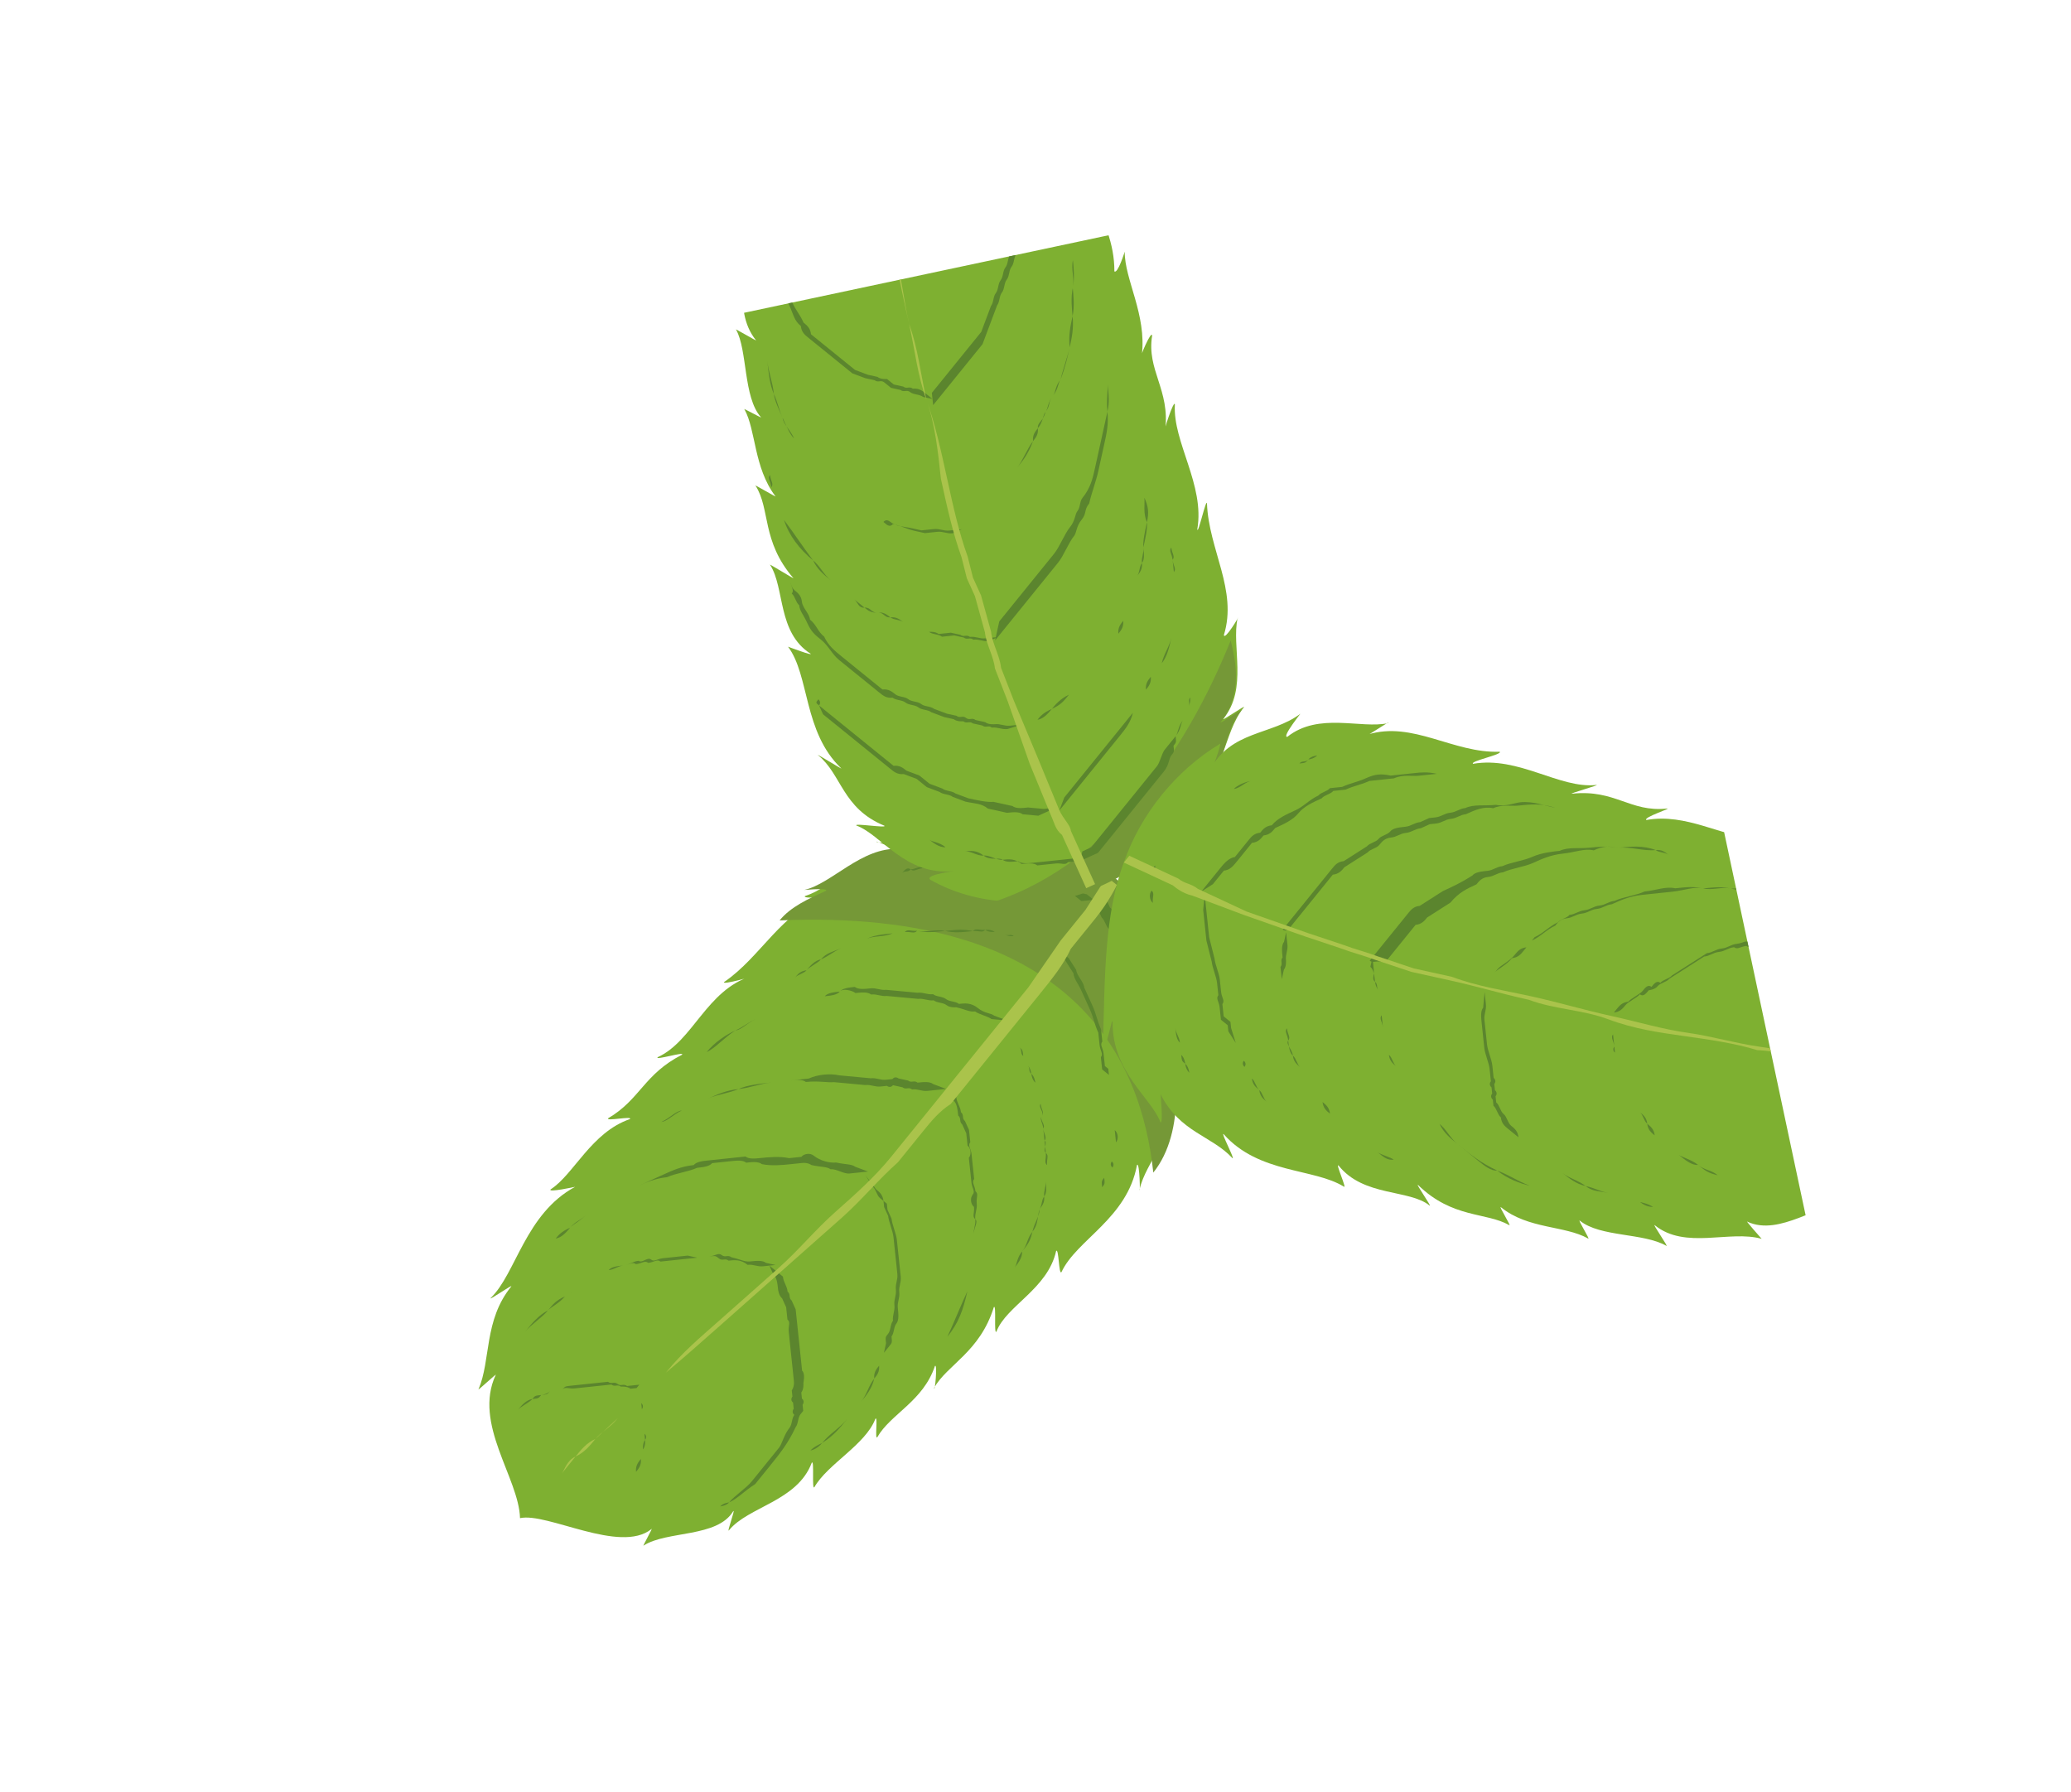 <?xml version="1.0" encoding="utf-8"?>
<!-- Generator: Adobe Illustrator 27.5.0, SVG Export Plug-In . SVG Version: 6.00 Build 0)  -->
<svg version="1.1" id="Calque_1" xmlns="http://www.w3.org/2000/svg" xmlns:xlink="http://www.w3.org/1999/xlink" x="0px" y="0px"
	 viewBox="0 0 47.5 41.1" style="enable-background:new 0 0 47.5 41.1;" xml:space="preserve">
<style type="text/css">
	.st0{clip-path:url(#SVGID_00000037671376319739154310000001055840862966397591_);}
	.st1{fill:#7EB031;}
	.st2{fill:#759837;}
	.st3{fill:#5B852E;}
	.st4{fill:#AAC34B;}
</style>
<g id="Groupe_2338_00000127727947199726690170000015527526123434882493_" transform="translate(677.619 481.108) rotate(39)">
	<g>
		<defs>
			
				<rect id="SVGID_1_" x="-812.2" y="38.4" transform="matrix(0.629 -0.777 0.777 0.629 -338.545 -597.993)" width="32.2" height="35"/>
		</defs>
		<clipPath id="SVGID_00000046322653897866230200000015313711485738891419_">
			<use xlink:href="#SVGID_1_"  style="overflow:visible;"/>
		</clipPath>
		
			<g id="Groupe_332_00000043429865338400390730000009427323359941825444_" style="clip-path:url(#SVGID_00000046322653897866230200000015313711485738891419_);">
			<path id="Tracé_1263_00000142873044043864065230000001283926676463199918_" class="st1" d="M-796.9,52.2c-1.2,0-2.4,0.4-3.4,1.1
				c-0.1,0.1,0.7,0,0.6,0.1c-1,0.1-1.2,1.1-1.9,1.5c-0.1,0,0.6-0.2,0.6-0.1c-0.8,0.5-0.7,1.5-1.1,2.1c0,0.1,0.5-0.4,0.4-0.3
				c-0.6,0.9-0.3,2-0.6,3c0,0.1,0.5-0.6,0.4-0.5c-0.6,0.9-0.1,2-0.5,2.8c0,0.1,0.4-0.5,0.4-0.4c-0.4,0.9-0.1,1.4-0.4,2.2
				c0,0.1,0.4-0.4,0.4-0.3c-0.5,0.8-0.2,1.8-0.4,2.4c0,0.1,0.4-0.4,0.4-0.4c-0.5,1.2,0.2,2.4,0.1,3.2c0,0.1,0.2-0.6,0.2-0.5
				c0,1,0.7,1.6,0.9,2.3c0,0.1,0.1-0.6,0.1-0.5c0.3,1.2,1.9,1.5,2.5,2.2c0.4-0.5,2.3-0.8,2.5-1.7c0-0.1,0.1,0.5,0.1,0.4
				c0.2-0.6,1.2-1.2,1.1-1.9c0-0.1,0.2,0.5,0.2,0.4c0-0.7,0.8-1.5,0.5-2.4c0-0.1,0.4,0.5,0.4,0.4c-0.1-0.6,0.3-1.5,0.1-2.1
				c0-0.1,0.3,0.4,0.3,0.3c-0.1-0.6,0.3-1.3,0-2.1c0-0.1,0.4,0.5,0.3,0.4c-0.1-0.6,0.3-1.3-0.1-2.3c0-0.1,0.4,0.5,0.4,0.4
				c-0.2-0.6,0.3-1.5-0.1-2.3c0-0.1,0.4,0.4,0.4,0.3c-0.2-0.8,0.4-1.9-0.2-3c0-0.1,0.5,0.5,0.4,0.4c-0.3-0.6-0.1-1.4-0.9-2.1
				c-0.1-0.1,0.7,0.3,0.6,0.2c-0.5-0.4-0.7-1.5-1.8-1.8c-0.1,0,0.7,0.1,0.6,0C-794.3,52.7-795.6,52.2-796.9,52.2"/>
			<path id="Tracé_1264_00000072244946456020787770000012234056117980711321_" class="st2" d="M-793.8,53.5
				c1.1,0.3,1.3,1.4,1.8,1.8c0.1,0.1-0.7-0.3-0.6-0.2c0.4,0.5,0.7,1.1,0.7,1.7c-1.8-1.8-5.2-3.6-10.3,0.9c0-0.4,0.2-0.8,0.4-1.2
				c0-0.1-0.5,0.4-0.4,0.3c0.4-0.5,0.4-1.6,1.1-2.1c0.1,0-0.6,0.2-0.6,0.1c0.7-0.5,0.9-1.4,1.9-1.5c0.1,0-0.7,0-0.6-0.1
				c1-0.7,2.2-1.1,3.4-1.1c1.4,0,2.7,0.5,3.7,1.3C-793.1,53.7-794,53.5-793.8,53.5"/>
			<path id="Tracé_1265_00000023269207716381947720000001557136296535101588_" class="st3" d="M-796.9,52.8l-0.2,0l-0.2,0.1
				c0,0-0.1,0-0.1,0l-0.2,0l-0.2,0.1c-0.1,0-0.1,0-0.2,0.1l-0.2,0.1l-0.1,0l-0.1,0l-0.2,0.1l-0.1,0.1l-0.1,0.1
				c-0.1,0.1-0.3,0.2-0.4,0.2l-0.2,0.1l-0.2,0.1c-0.1,0.1-0.2,0.2-0.3,0.3c-0.1,0-0.1,0.1-0.2,0.1c0,0-0.1,0.1-0.1,0.1
				c-0.1,0.1-0.2,0.2-0.2,0.3c-0.1,0.1-0.1,0.2-0.2,0.2s-0.1,0.1-0.1,0.2c-0.1,0.1-0.1,0.2-0.1,0.2s0-0.1,0.1-0.2
				c0-0.1,0.1-0.1,0.1-0.2c0.1-0.1,0.1-0.2,0.2-0.2c0.1-0.1,0.2-0.2,0.2-0.3c0,0,0.1-0.1,0.1-0.1c0,0,0.1-0.1,0.2-0.1
				c0.1-0.1,0.2-0.2,0.3-0.3l0.2-0.1l0.2-0.1c0.1-0.1,0.3-0.2,0.4-0.2l0.1-0.1l0.1,0l0.2-0.1l0.1,0l0.1,0l0.2-0.1
				c0.1,0,0.1-0.1,0.2-0.1l0.2-0.1l0.2,0c0,0,0.1,0,0.1,0l0.2,0L-796.9,52.8L-796.9,52.8z"/>
			<path id="Tracé_1266_00000155116279814388442270000016424764086483591356_" class="st3" d="M-796.8,54.1l-0.3,0.1l-0.1,0.1
				l-0.2,0.1c-0.1,0.1-0.3,0.1-0.4,0.2c-0.1,0-0.1,0.1-0.2,0.1l-0.2,0.1c-0.1,0-0.2,0.1-0.2,0.1c-0.1,0.1-0.2,0.1-0.2,0.2
				c-0.2,0.1-0.3,0.2-0.5,0.4s-0.3,0.3-0.5,0.4c-0.1,0.1-0.2,0.1-0.2,0.2l-0.1,0.1l-0.1,0.1c-0.1,0.2-0.3,0.3-0.4,0.5
				c-0.1,0.2-0.2,0.3-0.3,0.5c-0.1,0.2-0.2,0.3-0.2,0.5c-0.1,0.1-0.1,0.3-0.1,0.4c0,0.1-0.1,0.2-0.1,0.3c0,0.1,0,0.2,0,0.3
				c0-0.1,0-0.2,0-0.3c0-0.1,0-0.2,0.1-0.3c0-0.1,0.1-0.3,0.1-0.4c0.1-0.2,0.1-0.3,0.2-0.5c0.1-0.2,0.2-0.3,0.3-0.5
				c0.1-0.2,0.2-0.3,0.4-0.5l0.1-0.1l0.1-0.1c0.1-0.1,0.2-0.1,0.2-0.2c0.2-0.1,0.3-0.3,0.5-0.4c0.2-0.1,0.3-0.2,0.5-0.4
				c0.1-0.1,0.2-0.1,0.2-0.2c0.1,0,0.2-0.1,0.2-0.1l0.2-0.1c0.1,0,0.2-0.1,0.2-0.1c0.1-0.1,0.3-0.1,0.4-0.2l0.2-0.1l0.1-0.1
				L-796.8,54.1L-796.8,54.1z"/>
			<path id="Tracé_1267_00000023244358378835032820000014474929197501506225_" class="st3" d="M-796.7,56.2l-0.3,0.1
				c-0.1,0-0.2,0.1-0.4,0.1s-0.3,0.1-0.4,0.2c-0.1,0-0.2,0.1-0.3,0.1c-0.1,0-0.2,0.1-0.3,0.1c-0.1,0.1-0.2,0.1-0.3,0.2l-0.3,0.2
				l-0.3,0.2c-0.1,0.1-0.2,0.1-0.3,0.2c-0.1,0.1-0.2,0.2-0.3,0.2c-0.1,0.1-0.2,0.2-0.2,0.3c-0.1,0.1-0.2,0.2-0.2,0.3l-0.1,0.1
				l-0.1,0.1c-0.1,0.1-0.1,0.2-0.2,0.3c-0.1,0.1-0.1,0.2-0.2,0.3c-0.1,0.2-0.2,0.4-0.3,0.6c-0.1,0.2-0.1,0.4-0.2,0.5
				c-0.1,0.3-0.1,0.6-0.2,0.8c0,0.1,0,0.2,0,0.3c0-0.1,0-0.2,0-0.3c0-0.3,0.1-0.6,0.2-0.8c0.1-0.2,0.1-0.3,0.2-0.5
				c0.1-0.2,0.2-0.4,0.3-0.6c0.1-0.1,0.1-0.2,0.2-0.3c0.1-0.1,0.1-0.2,0.2-0.3l0.1-0.1l0.1-0.1c0.1-0.1,0.2-0.2,0.2-0.3
				s0.2-0.2,0.3-0.2c0.1-0.1,0.2-0.2,0.3-0.2c0.1-0.1,0.2-0.1,0.3-0.2l0.3-0.2l0.3-0.2c0.1-0.1,0.2-0.1,0.3-0.2
				c0.1,0,0.2-0.1,0.3-0.1c0.1,0,0.2-0.1,0.2-0.1c0.2-0.1,0.3-0.1,0.4-0.2c0.1,0,0.3-0.1,0.4-0.1L-796.7,56.2L-796.7,56.2z"/>
			<path id="Tracé_1268_00000173155316204487324880000015104820021255685785_" class="st3" d="M-796.8,58.3l-0.3,0.1
				c-0.1,0-0.2,0.1-0.3,0.2c-0.1,0-0.1,0.1-0.2,0.1l-0.2,0.1c0,0-0.1,0-0.1,0.1l-0.1,0.1c-0.1,0.1-0.2,0.1-0.3,0.2l-0.3,0.2
				l-0.3,0.2c-0.2,0.1-0.4,0.3-0.5,0.5c-0.1,0.1-0.2,0.2-0.3,0.3c-0.1,0.1-0.2,0.2-0.3,0.3c-0.2,0.2-0.3,0.4-0.5,0.6
				c-0.1,0.2-0.3,0.4-0.4,0.6c-0.1,0.2-0.2,0.4-0.3,0.6c-0.1,0.2-0.1,0.4-0.2,0.5c-0.1,0.3-0.2,0.6-0.2,0.9c0,0.1,0,0.2,0,0.3
				c0-0.1,0-0.2,0-0.3c0-0.3,0.1-0.6,0.2-0.9c0.1-0.2,0.1-0.4,0.2-0.5c0.1-0.2,0.2-0.4,0.3-0.6c0.1-0.2,0.2-0.4,0.4-0.6
				c0.1-0.2,0.3-0.4,0.5-0.6c0.1-0.1,0.2-0.2,0.3-0.3c0.1-0.1,0.2-0.2,0.3-0.2c0.2-0.2,0.4-0.3,0.5-0.4l0.3-0.2l0.3-0.2
				c0.1-0.1,0.2-0.1,0.3-0.2l0.1-0.1c0,0,0.1,0,0.1-0.1l0.2-0.1c0.1,0,0.1-0.1,0.2-0.1c0.1-0.1,0.2-0.1,0.3-0.2L-796.8,58.3
				L-796.8,58.3z"/>
			<path id="Tracé_1269_00000134231580142043005070000013154637266973728169_" class="st3" d="M-797,60.9l-0.3,0.1
				c-0.1,0-0.2,0.1-0.4,0.2c-0.1,0.1-0.3,0.2-0.5,0.2c-0.1,0-0.2,0.1-0.2,0.2l-0.1,0.1l-0.1,0.1c-0.2,0.1-0.4,0.3-0.5,0.4
				c-0.1,0.1-0.2,0.2-0.3,0.2c-0.1,0.1-0.2,0.2-0.3,0.3c-0.1,0.1-0.2,0.2-0.3,0.3s-0.2,0.2-0.2,0.3c-0.2,0.2-0.3,0.4-0.4,0.6
				c-0.1,0.2-0.2,0.4-0.3,0.6c-0.1,0.2-0.2,0.4-0.3,0.6c-0.1,0.2-0.1,0.4-0.2,0.6c0,0.2-0.1,0.3-0.1,0.5c0,0.1,0,0.3-0.1,0.4
				c0,0.1,0,0.2,0,0.3c0-0.1,0-0.2,0-0.3c0-0.1,0-0.2,0.1-0.4c0-0.1,0.1-0.3,0.1-0.5c0.1-0.2,0.1-0.4,0.2-0.6s0.2-0.4,0.3-0.6
				c0.1-0.2,0.2-0.4,0.4-0.6c0.1-0.2,0.3-0.4,0.4-0.6c0.1-0.1,0.2-0.2,0.2-0.3c0.1-0.1,0.2-0.2,0.3-0.3c0.1-0.1,0.2-0.2,0.3-0.2
				c0.1-0.1,0.2-0.2,0.3-0.2c0.2-0.1,0.4-0.3,0.5-0.4l0.1-0.1l0.1-0.1c0.1-0.1,0.2-0.1,0.2-0.1c0.2-0.1,0.3-0.2,0.4-0.2
				c0.1-0.1,0.3-0.1,0.4-0.2L-797,60.9L-797,60.9z"/>
			<path id="Tracé_1270_00000048482039731907454070000006650182943339577519_" class="st3" d="M-797.3,63.9l-0.2,0.1
				c-0.1,0-0.2,0.1-0.3,0.2s-0.2,0.1-0.4,0.2c-0.1,0-0.1,0.1-0.2,0.1c-0.1,0-0.1,0.1-0.2,0.2s-0.1,0.1-0.2,0.2L-799,65l-0.2,0.2
				l-0.2,0.2c-0.1,0.1-0.1,0.2-0.2,0.2s-0.1,0.2-0.2,0.2c-0.1,0.1-0.1,0.2-0.2,0.3s-0.1,0.2-0.2,0.3c0,0.1-0.1,0.2-0.1,0.3
				c0,0.1-0.1,0.2-0.1,0.3c-0.1,0.2-0.1,0.3-0.2,0.5c-0.1,0.2-0.1,0.3-0.1,0.5c-0.1,0.2-0.1,0.5-0.1,0.7c0,0.1,0,0.2,0,0.3
				c0-0.1,0-0.2,0-0.3c0-0.2,0.1-0.5,0.1-0.7c0-0.1,0.1-0.3,0.1-0.5c0.1-0.2,0.1-0.3,0.2-0.5c0-0.1,0.1-0.2,0.1-0.3
				c0-0.1,0.1-0.2,0.1-0.3s0.1-0.2,0.2-0.3c0.1-0.1,0.1-0.2,0.2-0.2c0.1-0.1,0.1-0.2,0.2-0.2c0.1-0.1,0.1-0.2,0.2-0.2l0.2-0.2
				l0.2-0.2l0.2-0.2c0.1-0.1,0.1-0.1,0.2-0.2c0.1-0.1,0.1-0.1,0.2-0.1c0.1,0,0.1-0.1,0.2-0.1c0.1-0.1,0.2-0.2,0.4-0.2
				c0.1-0.1,0.2-0.1,0.3-0.2L-797.3,63.9L-797.3,63.9z"/>
			<path id="Tracé_1271_00000133525179159908740160000014648905693018709403_" class="st3" d="M-798,68l-0.1,0.1l-0.1,0.1
				c-0.1,0-0.1,0.1-0.2,0.1c-0.1,0-0.1,0.1-0.2,0.1c-0.1,0.1-0.1,0.1-0.2,0.2c-0.1,0.1-0.1,0.1-0.2,0.2c-0.1,0.1-0.1,0.1-0.2,0.2
				c-0.1,0.1-0.1,0.1-0.1,0.2l-0.1,0.1l-0.1,0.1c0,0.1-0.1,0.2-0.1,0.2c0,0.1,0,0.1-0.1,0.2c0,0.1-0.1,0.3-0.1,0.4
				c0-0.1,0-0.3,0.1-0.4c0-0.1,0-0.1,0.1-0.2s0.1-0.1,0.1-0.2l0.1-0.1l0.1-0.1c0-0.1,0.1-0.1,0.2-0.2s0.1-0.1,0.2-0.2
				s0.1-0.1,0.2-0.2c0.1-0.1,0.1-0.1,0.2-0.2c0.1,0,0.1-0.1,0.2-0.1c0,0,0.1-0.1,0.2-0.1l0.1-0.1L-798,68L-798,68z"/>
			<path id="Tracé_1272_00000114059034277751770370000012486904476703821447_" class="st3" d="M-796.9,52.9l0.2,0l0.2,0.1
				c0.1,0,0.2,0.1,0.3,0.1l0.2,0l0.1,0l0.1,0c0.1,0,0.2,0.1,0.4,0.1s0.3,0.1,0.4,0.2c0.1,0.1,0.3,0.1,0.4,0.2
				c0.1,0.1,0.3,0.2,0.4,0.2l0.2,0.1l0.2,0.1c0.1,0.1,0.2,0.2,0.3,0.3c0.1,0.1,0.2,0.2,0.3,0.2l0.1,0.1l0.1,0.1
				c0.1,0.1,0.1,0.1,0.1,0.2c0.1,0.1,0.1,0.2,0.1,0.2s0-0.1-0.1-0.2c0-0.1-0.1-0.1-0.1-0.2l-0.1-0.1l-0.1-0.1
				c-0.1-0.1-0.2-0.2-0.3-0.3c-0.1-0.1-0.2-0.2-0.3-0.3l-0.2-0.1l-0.2-0.1c-0.1-0.1-0.2-0.2-0.4-0.2s-0.3-0.1-0.4-0.2
				s-0.3-0.1-0.4-0.2s-0.3-0.1-0.4-0.2l-0.1,0l-0.1,0l-0.2-0.1c-0.1,0-0.2-0.1-0.3-0.1l-0.2-0.1L-796.9,52.9L-796.9,52.9z"/>
			<path id="Tracé_1273_00000170980789992672126490000014169193753555353484_" class="st3" d="M-796.8,54.2l0.3,0.1l0.3,0.1
				c0.1,0.1,0.2,0.1,0.4,0.2l0.4,0.2c0.2,0.1,0.3,0.2,0.5,0.3l0.2,0.2c0.1,0.1,0.2,0.1,0.2,0.2l0.2,0.2l0.1,0l0.1,0l0.1,0.1l0.2,0.2
				c0.1,0.1,0.1,0.1,0.2,0.2l0.1,0.1c0,0,0.1,0.1,0.1,0.1l0.2,0.2c0.1,0.1,0.1,0.1,0.2,0.2c0,0.1,0.1,0.1,0.1,0.2l0.1,0.2
				c0,0,0,0.1,0.1,0.1l0,0.1l0,0.1c0,0,0,0.1,0,0.1c0,0.1,0,0.1,0.1,0.2l0,0.2c0,0.1,0,0.1,0,0.1c0,0,0,0.1,0,0.1c0,0,0,0.1,0,0.1
				c0,0,0,0.1,0,0.1s0,0,0-0.1c0,0,0-0.1,0-0.1c0,0,0-0.1,0-0.1c0,0,0-0.1,0-0.1l0-0.2c0-0.1,0-0.1-0.1-0.2c0,0,0-0.1,0-0.1l0-0.1
				l0-0.1c0,0,0-0.1-0.1-0.1l-0.1-0.2c0-0.1-0.1-0.1-0.1-0.2c0-0.1-0.1-0.2-0.2-0.2l-0.2-0.2c0,0-0.1-0.1-0.1-0.1l-0.1-0.1
				c-0.1-0.1-0.1-0.1-0.2-0.2l-0.2-0.2l-0.1-0.1l-0.1-0.1l-0.1,0l-0.2-0.2c-0.1-0.1-0.2-0.1-0.2-0.2l-0.2-0.2
				c-0.2-0.1-0.3-0.2-0.5-0.3l-0.4-0.2c-0.1-0.1-0.3-0.1-0.4-0.2l-0.3-0.1L-796.8,54.2L-796.8,54.2z"/>
			<path id="Tracé_1274_00000180327808603295261470000002429761755039775909_" class="st3" d="M-796.7,56.3l0.3,0.1
				c0.1,0,0.2,0.1,0.3,0.1c0.1,0,0.1,0,0.2,0.1l0.2,0.1c0.1,0,0.1,0.1,0.2,0.1s0.2,0.1,0.2,0.1l0.2,0.1l0.2,0.2
				c0.1,0.1,0.2,0.1,0.2,0.2s0.2,0.1,0.2,0.2c0.1,0.1,0.2,0.1,0.2,0.2c0.1,0.1,0.1,0.1,0.2,0.2c0.1,0.1,0.1,0.2,0.2,0.2
				c0.1,0.1,0.1,0.2,0.2,0.3c0.1,0.1,0.1,0.2,0.2,0.3s0.1,0.2,0.1,0.3c0.1,0.2,0.2,0.3,0.2,0.5c0.1,0.2,0.1,0.3,0.1,0.5
				c0,0.2,0.1,0.3,0.1,0.4c0,0.1,0,0.2,0,0.3c0,0.1,0,0.2,0,0.3c0-0.1,0-0.2,0-0.3c0-0.1,0-0.2,0-0.3c0-0.1,0-0.3-0.1-0.4
				c0-0.2-0.1-0.3-0.1-0.5c-0.1-0.2-0.1-0.4-0.2-0.5c0-0.1-0.1-0.2-0.1-0.3c0-0.1-0.1-0.2-0.2-0.3c-0.1-0.1-0.1-0.2-0.2-0.3
				c-0.1-0.1-0.1-0.2-0.2-0.2s-0.1-0.2-0.2-0.2c-0.1-0.1-0.1-0.1-0.2-0.2c-0.1-0.1-0.2-0.1-0.2-0.2s-0.2-0.1-0.2-0.2l-0.2-0.2
				l-0.2-0.1c-0.1,0-0.2-0.1-0.2-0.1s-0.1-0.1-0.2-0.1l-0.2-0.1c-0.1,0-0.1-0.1-0.2-0.1c-0.1,0-0.2-0.1-0.3-0.1L-796.7,56.3
				L-796.7,56.3z"/>
			<path id="Tracé_1275_00000080203792521143752270000014283173137511898253_" class="st3" d="M-796.8,58.3l0.3,0.1
				c0.1,0,0.2,0.1,0.3,0.2c0.1,0,0.1,0.1,0.2,0.1l0.2,0.1l0.1,0.1l0.1,0.1c0.1,0,0.2,0.1,0.2,0.2l0.2,0.2l0.2,0.2
				c0.1,0.1,0.2,0.1,0.2,0.2s0.1,0.2,0.2,0.2c0.1,0.1,0.1,0.2,0.2,0.2s0.1,0.2,0.2,0.3s0.1,0.2,0.2,0.3l0.1,0.1l0.1,0.1
				c0.1,0.2,0.2,0.4,0.3,0.6c0.1,0.4,0.2,0.7,0.3,1.1c0,0.3,0,0.5,0,0.8c0,0.1,0,0.2,0,0.3c0-0.1,0-0.2,0-0.3c0-0.3,0-0.5,0-0.8
				c0-0.4-0.1-0.7-0.3-1.1c-0.1-0.2-0.2-0.4-0.3-0.6l-0.1-0.1l-0.1-0.1c-0.1-0.1-0.1-0.2-0.2-0.3c-0.1-0.1-0.1-0.2-0.2-0.3
				s-0.1-0.2-0.2-0.3c-0.1-0.1-0.1-0.2-0.2-0.2c-0.1-0.1-0.2-0.1-0.2-0.2l-0.2-0.2l-0.2-0.2c-0.1-0.1-0.2-0.1-0.2-0.2l-0.1-0.1
				l-0.1-0.1l-0.2-0.1c-0.1,0-0.1-0.1-0.2-0.1c-0.1-0.1-0.2-0.1-0.3-0.2L-796.8,58.3L-796.8,58.3z"/>
			<path id="Tracé_1276_00000137849986407698154030000017973444422661611159_" class="st3" d="M-797,61l0.3,0.1
				c0.1,0,0.2,0.1,0.3,0.1l0.1,0l0.1,0.1l0.2,0.1c0.1,0.1,0.3,0.2,0.4,0.3c0,0,0.1,0.1,0.1,0.1l0.1,0.1c0,0,0.1,0.1,0.1,0.1l0.1,0.1
				c0,0,0.1,0.1,0.1,0.1l0.1,0.1c0.1,0.1,0.1,0.2,0.2,0.3c0.1,0.1,0.1,0.2,0.2,0.3c0.1,0.1,0.1,0.2,0.2,0.3c0,0.1,0.1,0.2,0.1,0.3
				c0,0.1,0,0.1,0.1,0.2l0.1,0.2c0,0.1,0.1,0.2,0.1,0.3c0,0.1,0,0.2,0.1,0.3c0,0.2,0.1,0.4,0.1,0.6c0,0.2,0,0.4,0,0.5
				c0,0.3,0,0.5-0.1,0.8c0,0.2-0.1,0.3-0.1,0.3s0-0.1,0.1-0.3c0-0.3,0.1-0.5,0.1-0.8c0-0.2,0-0.3,0-0.5c0-0.2,0-0.4-0.1-0.6
				c0-0.1,0-0.2-0.1-0.3c0-0.1-0.1-0.2-0.1-0.3l0-0.2c0-0.1,0-0.1-0.1-0.2c0-0.1-0.1-0.2-0.1-0.3c0-0.1-0.1-0.2-0.2-0.3
				s-0.1-0.2-0.2-0.3c-0.1-0.1-0.1-0.2-0.2-0.3l-0.1-0.1c0,0-0.1-0.1-0.1-0.1l-0.1-0.1c0,0-0.1-0.1-0.1-0.1l-0.1-0.1
				c0,0-0.1-0.1-0.1-0.1c-0.1-0.1-0.3-0.2-0.4-0.3l-0.2-0.1l-0.1-0.1l-0.1,0c-0.1-0.1-0.2-0.1-0.3-0.1L-797,61L-797,61z"/>
			<path id="Tracé_1277_00000113345650043178998280000010440826810864220564_" class="st3" d="M-797.4,64l0.2,0.1
				c0.1,0,0.2,0.1,0.3,0.2c0,0,0.1,0.1,0.2,0.1l0.2,0.1l0.1,0.1l0.1,0.1c0.1,0,0.1,0.1,0.2,0.2l0.2,0.2l0.2,0.2
				c0.1,0.1,0.1,0.1,0.2,0.2c0.1,0.1,0.1,0.1,0.2,0.2s0.1,0.2,0.1,0.2l0.1,0.1c0,0,0,0.1,0.1,0.1l0.1,0.1c0,0,0,0.1,0.1,0.1
				c0,0.1,0.1,0.2,0.1,0.3c0,0.2,0.1,0.4,0.1,0.5c0,0.2,0,0.3,0,0.5c0,0.2,0,0.3,0,0.5c0,0.2-0.1,0.5-0.1,0.7c0,0.1-0.1,0.2-0.1,0.2
				c0-0.1,0.1-0.2,0.1-0.2c0.1-0.2,0.1-0.4,0.2-0.7c0-0.2,0-0.3,0-0.5c0-0.4,0-0.7-0.1-1.1c0-0.1-0.1-0.2-0.1-0.3c0,0,0-0.1,0-0.1
				l-0.1-0.1c0,0,0-0.1-0.1-0.1l-0.1-0.1c0-0.1-0.1-0.2-0.1-0.2s-0.1-0.2-0.2-0.2c-0.1-0.1-0.1-0.1-0.2-0.2l-0.2-0.2l-0.2-0.2
				c-0.1-0.1-0.1-0.1-0.2-0.2l-0.1-0.1l-0.1-0.1l-0.2-0.1c-0.1,0-0.1-0.1-0.2-0.1c-0.1-0.1-0.2-0.1-0.3-0.2L-797.4,64L-797.4,64z"/>
			<path id="Tracé_1278_00000153688726735011908790000012650737317278998401_" class="st3" d="M-797.9,68.1l0.1,0.1l0.1,0.1
				c0.1,0,0.1,0.1,0.1,0.1l0.1,0.1c0,0,0,0,0,0l0,0l0.1,0.1c0,0,0.1,0.1,0.1,0.1l0.1,0.1c0,0,0.1,0.1,0.1,0.1c0,0.1,0.1,0.2,0.1,0.2
				l0.1,0.1l0,0.1c0,0.1,0,0.2,0.1,0.3c0,0,0,0.1,0,0.1c0,0,0,0.1,0,0.1c0,0,0,0.1,0,0.1c0,0,0,0.1,0,0.1c0,0.1,0,0.1,0,0.2
				s0,0.1,0,0.1c0,0,0,0.1,0,0.1c0,0,0-0.1,0-0.1c0,0,0-0.1,0-0.1c0-0.1,0-0.1,0-0.2c0,0,0-0.1,0-0.1s0-0.1,0-0.1c0,0,0-0.1,0-0.1
				c0,0,0-0.1,0-0.1c0-0.1,0-0.2-0.1-0.3l0-0.1l-0.1-0.1c0-0.1-0.1-0.2-0.1-0.2c0,0,0-0.1-0.1-0.1l-0.1-0.1c0,0-0.1-0.1-0.1-0.1
				l-0.1-0.1l0,0c0,0,0,0,0,0l-0.1-0.1c0,0-0.1-0.1-0.1-0.1l-0.1-0.1L-797.9,68.1L-797.9,68.1z"/>
			<path id="Tracé_1279_00000178202332424793867820000010965631256792686213_" class="st4" d="M-797,52.2l0.1,0.9l0,0.4
				c0,0.2,0,0.3,0,0.5l0.1,1.3c0,0.5,0,1,0,1.5c0,0.3,0,0.5,0,0.8c0,0.3,0,0.6,0,0.9l0,0.9c0,0.1,0,0.1,0,0.2l0,0.2l0,0.5
				c0,0.6-0.1,1.2-0.2,1.8c-0.1,0.6-0.1,1.2-0.2,1.8c-0.1,0.6-0.2,1.2-0.3,1.8s-0.2,1.1-0.2,1.7c-0.1,0.5-0.1,1-0.2,1.5l-0.1,0.7
				c0,0.2,0,0.4-0.1,0.6s0,0.4,0,0.5c0,0.2,0,0.3,0,0.4c0,0.5,0,0.9,0,0.9l0-0.9c0-0.1,0-0.3,0-0.4s0-0.3,0-0.5c0-0.2,0-0.4,0.1-0.6
				c0-0.2,0.1-0.4,0.1-0.7c0.1-0.5,0.1-1,0.2-1.5c0.1-0.5,0.2-1.1,0.3-1.7c0.1-0.6,0.2-1.2,0.3-1.8s0.2-1.2,0.3-1.8
				c0.1-0.6,0.1-1.2,0.2-1.8l0-0.5l0-0.2c0-0.1,0-0.2,0-0.2c0-0.3,0-0.6,0.1-0.9c0-0.3,0-0.6,0-0.9s0-0.6,0-0.8c0-0.5,0-1,0-1.5
				c0-0.5,0-0.9-0.1-1.3c0-0.2,0-0.4,0-0.5c0-0.2,0-0.3,0-0.4c0-0.5-0.1-0.9-0.1-0.9L-797,52.2z"/>
			<path id="Tracé_1280_00000152251951599148614240000006506033009754307515_" class="st1" d="M-797.1,52.6c0.6-1,0.9-2.2,0.8-3.5
				c0-0.1-0.4,0.6-0.4,0.5c0.4-0.9-0.3-1.6-0.3-2.4c0-0.1-0.2,0.6-0.2,0.5c0-0.9-0.9-1.4-1.2-2c0-0.1,0.1,0.6,0,0.5
				c-0.4-1-1.5-1.3-2.2-2.1c-0.1-0.1,0.3,0.7,0.2,0.6c-0.5-0.9-1.7-1.2-2.2-1.9c-0.1-0.1,0.2,0.7,0.2,0.6c-0.5-0.8-1.2-0.8-1.6-1.5
				c-0.1-0.1,0.1,0.6,0.1,0.5c-0.5-0.8-1.4-1.1-1.8-1.6c0,0,0.2,0.5,0.1,0.5c-0.8-1-2.2-1.1-2.8-1.6c-0.1-0.1,0.4,0.5,0.3,0.4
				c-0.9-0.5-1.8-0.2-2.4-0.4c-0.1,0,0.5,0.4,0.4,0.3c-1.2-0.3-2.2,0.9-3.1,1.1c0.2,0.6-0.5,2.4,0.2,3.1c0.1,0.1-0.5-0.2-0.4-0.1
				c0.4,0.4,0.4,1.6,1.1,1.9c0.1,0-0.6,0-0.5,0c0.6,0.4,0.9,1.5,1.8,1.7c0.1,0-0.6,0.1-0.5,0.1c0.5,0.2,1.1,1.1,1.7,1.2
				c0.1,0-0.5,0.1-0.4,0.1c0.5,0.2,1,0.9,1.8,1.1c0.1,0-0.6,0.1-0.5,0.1c0.6,0.2,0.9,0.9,2,1.1c0.1,0-0.7,0.1-0.6,0.1
				c0.6,0.2,1.1,1.1,2,1c0.1,0-0.5,0.2-0.5,0.2c0.8,0.2,1.5,1.3,2.7,1.4c0.1,0-0.7,0.1-0.6,0.1c0.7,0,1.2,0.6,2.2,0.3
				c0.1,0-0.6,0.4-0.5,0.4c0.6-0.2,1.6,0.2,2.4-0.6c0.1-0.1-0.5,0.5-0.3,0.5C-798.9,54.6-797.8,53.8-797.1,52.6"/>
			<path id="Tracé_1281_00000108270579345568893410000004824165584403811997_" class="st2" d="M-797.2,47.8c0,0.1,0.2-0.6,0.2-0.5
				c0,0.8,0.8,1.5,0.3,2.4c0,0.1,0.3-0.6,0.4-0.5c0.1,1.2-0.2,2.4-0.8,3.5c-0.4,0.7-1,1.3-1.7,1.8c1.7-2.4,1.4-5.7,0.6-8.3
				C-797.8,46.5-797.2,47-797.2,47.8"/>
			<path id="Tracé_1282_00000126311566150046961900000002551344854413898926_" class="st3" d="M-797.7,52.3l0.1-0.2l0.1-0.2
				c0,0,0-0.1,0-0.1l0-0.2l0-0.2c0-0.1,0-0.1,0-0.2c0-0.1,0-0.1,0-0.2l0-0.1c0,0,0-0.1,0-0.1c0-0.1,0-0.1,0-0.2c0,0,0-0.1,0-0.1
				c0,0,0-0.1,0-0.1c0-0.2,0-0.3,0-0.5c0-0.1,0-0.2,0-0.2l0-0.2c0-0.2-0.1-0.3-0.1-0.4c0-0.1,0-0.1-0.1-0.2c0-0.1,0-0.1-0.1-0.2
				c0-0.1-0.1-0.2-0.1-0.4c0-0.1-0.1-0.2-0.1-0.3s-0.1-0.2-0.1-0.2c-0.1-0.1-0.1-0.2-0.1-0.2s0,0.1,0.1,0.2c0,0.1,0.1,0.1,0.1,0.2
				s0.1,0.2,0.1,0.3c0,0.1,0.1,0.2,0.1,0.4c0,0.1,0,0.1,0,0.2s0,0.1,0,0.2c0,0.1,0.1,0.3,0.1,0.4l0,0.2c0,0.1,0,0.2,0,0.2
				c0,0.2,0,0.3,0,0.5c0,0,0,0.1,0,0.1c0,0,0,0.1,0,0.1c0,0.1,0,0.1,0,0.2c0,0,0,0.1,0,0.1l0,0.1c0,0.1,0,0.1,0,0.2
				c0,0.1,0,0.1,0,0.2l0,0.2c0,0.1,0,0.1,0,0.2c0,0,0,0.1,0,0.1l-0.1,0.2L-797.7,52.3L-797.7,52.3z"/>
			<path id="Tracé_1283_00000108273744136245155310000000430571864533719485_" class="st3" d="M-798.8,51.7l0-0.3l0-0.2l0-0.2
				c0-0.1,0-0.3,0-0.4c0-0.1,0-0.2,0-0.2s0-0.2,0-0.3c0-0.1,0-0.2,0-0.3s0-0.2,0-0.3c0-0.2,0-0.4-0.1-0.6c0-0.2-0.1-0.4-0.1-0.6
				c0-0.1,0-0.2-0.1-0.3l0-0.2l0-0.2c-0.1-0.2-0.1-0.4-0.2-0.6c-0.1-0.2-0.2-0.3-0.3-0.5c-0.1-0.1-0.2-0.3-0.3-0.4
				c-0.1-0.1-0.2-0.2-0.3-0.3c-0.1-0.1-0.2-0.2-0.2-0.2c-0.1-0.1-0.2-0.1-0.2-0.2c0.1,0.1,0.2,0.1,0.2,0.2c0.1,0.1,0.2,0.1,0.2,0.2
				c0.1,0.1,0.2,0.2,0.3,0.3c0.1,0.1,0.2,0.3,0.3,0.4c0.1,0.2,0.2,0.3,0.3,0.5c0.1,0.2,0.2,0.4,0.2,0.6l0,0.2l0,0.2
				c0,0.1,0,0.2,0.1,0.3c0,0.2,0.1,0.4,0.1,0.6c0,0.2,0,0.4,0,0.6c0,0.1,0,0.2,0,0.3c0,0.1,0,0.2,0,0.3l0,0.3c0,0.1,0,0.2,0,0.2
				c0,0.2,0,0.3,0,0.4c0,0.1,0,0.1,0,0.2l0,0.2L-798.8,51.7L-798.8,51.7z"/>
			<path id="Tracé_1284_00000029036681886714482490000011025809575765118103_" class="st3" d="M-800.6,50.7l0.1-0.3
				c0-0.1,0-0.2,0.1-0.4c0-0.1,0-0.3,0.1-0.5c0-0.1,0-0.2,0-0.3c0-0.1,0-0.2,0-0.3s0-0.2,0-0.3c0-0.1,0-0.2,0-0.3l0-0.3
				c0-0.1,0-0.2,0-0.3s0-0.2-0.1-0.3c0-0.1-0.1-0.2-0.1-0.3c0-0.1-0.1-0.2-0.1-0.3l-0.1-0.2l-0.1-0.2c0-0.1-0.1-0.2-0.1-0.3
				s-0.1-0.2-0.2-0.3c-0.1-0.2-0.2-0.4-0.3-0.5c-0.1-0.2-0.2-0.3-0.4-0.4c-0.2-0.2-0.4-0.4-0.6-0.6c-0.1-0.1-0.2-0.1-0.3-0.2
				c0.1,0.1,0.2,0.1,0.3,0.2c0.2,0.2,0.4,0.4,0.6,0.6c0.1,0.1,0.2,0.3,0.4,0.4c0.1,0.2,0.2,0.4,0.3,0.5c0.1,0.1,0.1,0.2,0.2,0.3
				c0.1,0.1,0.1,0.2,0.1,0.3l0.1,0.2l0.1,0.2c0,0.1,0.1,0.2,0.1,0.3c0,0.1,0.1,0.2,0.1,0.3c0,0.1,0,0.2,0.1,0.3c0,0.1,0,0.2,0,0.3
				l0,0.3c0,0.1,0,0.2,0,0.3c0,0.1,0,0.2,0,0.3c0,0.1,0,0.2,0,0.3c0,0.1,0,0.2,0,0.3c0,0.2,0,0.3-0.1,0.5c0,0.1,0,0.3-0.1,0.4
				L-800.6,50.7L-800.6,50.7z"/>
			<path id="Tracé_1285_00000115505980373888598050000017600138621363420804_" class="st3" d="M-802.4,49.6l0-0.3
				c0-0.1,0-0.2,0-0.4c0-0.1,0-0.2,0-0.2l0-0.3c0,0,0-0.1,0-0.1c0,0,0-0.1,0-0.1c0-0.1,0-0.2,0-0.3l0-0.3l0-0.3
				c0-0.2-0.1-0.5-0.1-0.7c0-0.1-0.1-0.2-0.1-0.4s-0.1-0.2-0.1-0.4c-0.1-0.2-0.2-0.5-0.3-0.7c-0.1-0.2-0.2-0.4-0.3-0.6
				c-0.1-0.2-0.2-0.4-0.4-0.6c-0.1-0.2-0.2-0.3-0.4-0.5c-0.2-0.2-0.4-0.4-0.6-0.6c-0.1-0.1-0.2-0.1-0.3-0.2c0.1,0.1,0.2,0.1,0.3,0.2
				c0.2,0.2,0.4,0.4,0.6,0.6c0.1,0.1,0.2,0.3,0.4,0.5c0.1,0.2,0.2,0.4,0.3,0.6c0.1,0.2,0.2,0.4,0.3,0.6c0.1,0.2,0.2,0.4,0.2,0.7
				c0,0.1,0.1,0.2,0.1,0.3c0,0.1,0.1,0.2,0.1,0.4c0,0.2,0.1,0.5,0.1,0.7c0,0.1,0,0.2,0,0.3c0,0.1,0,0.2,0,0.3c0,0.1,0,0.2,0,0.3
				c0,0,0,0.1,0,0.1c0,0,0,0.1,0,0.1c0,0.1,0,0.2,0,0.3c0,0.1,0,0.2,0,0.2c0,0.1,0,0.3,0,0.4L-802.4,49.6L-802.4,49.6z"/>
			<path id="Tracé_1286_00000060739994419723160540000006272995306891293841_" class="st3" d="M-804.5,48.1l0-0.3
				c0-0.1,0-0.2,0-0.4c0-0.1,0-0.3,0-0.5c0-0.1,0-0.2,0-0.3c0-0.1,0-0.1,0-0.2c0-0.1,0-0.1,0-0.2c0-0.2,0-0.4-0.1-0.7
				c0-0.1,0-0.2-0.1-0.3s0-0.2-0.1-0.4c0-0.1-0.1-0.2-0.1-0.4c0-0.1-0.1-0.2-0.1-0.4c-0.1-0.2-0.2-0.5-0.3-0.7
				c-0.1-0.2-0.2-0.4-0.4-0.6c-0.1-0.2-0.3-0.4-0.4-0.5c-0.1-0.2-0.3-0.3-0.4-0.5c-0.1-0.1-0.3-0.3-0.4-0.4
				c-0.1-0.1-0.2-0.2-0.3-0.3c-0.2-0.1-0.3-0.2-0.3-0.2c0.1,0.1,0.2,0.1,0.3,0.2c0.1,0.1,0.2,0.2,0.3,0.3c0.1,0.1,0.2,0.2,0.4,0.4
				c0.1,0.1,0.3,0.3,0.4,0.5c0.1,0.2,0.3,0.4,0.4,0.5c0.1,0.2,0.2,0.4,0.4,0.6c0.1,0.2,0.2,0.4,0.3,0.7c0,0.1,0.1,0.2,0.1,0.4
				s0.1,0.2,0.1,0.4c0,0.1,0.1,0.2,0.1,0.4c0,0.1,0,0.2,0.1,0.3c0,0.2,0.1,0.5,0.1,0.7c0,0.1,0,0.1,0,0.2c0,0.1,0,0.1,0,0.2
				c0,0.1,0,0.2,0,0.3c0,0.2,0,0.4,0,0.5c0,0.1,0,0.3,0,0.4L-804.5,48.1L-804.5,48.1z"/>
			<path id="Tracé_1287_00000070803428844246488160000011579157974279410855_" class="st3" d="M-806.9,46.3l0-0.3
				c0-0.1,0-0.2,0-0.3c0-0.1,0-0.3,0-0.4c0-0.1,0-0.2,0-0.2c0-0.1,0-0.2,0-0.3c0-0.1,0-0.2,0-0.3l-0.1-0.3l-0.1-0.3l-0.1-0.3
				c0-0.1-0.1-0.2-0.1-0.3c0-0.1-0.1-0.2-0.1-0.3c0-0.1-0.1-0.2-0.1-0.3s-0.1-0.2-0.1-0.3c0-0.1-0.1-0.2-0.2-0.3
				c-0.1-0.1-0.1-0.2-0.2-0.2c-0.1-0.2-0.2-0.3-0.3-0.4c-0.1-0.1-0.2-0.3-0.3-0.4c-0.2-0.2-0.4-0.3-0.6-0.5
				c-0.1-0.1-0.2-0.1-0.2-0.1c0.1,0,0.2,0.1,0.2,0.2c0.2,0.1,0.4,0.3,0.6,0.5c0.1,0.1,0.2,0.2,0.3,0.4c0.1,0.1,0.2,0.3,0.3,0.4
				c0.1,0.1,0.1,0.2,0.2,0.2c0.1,0.1,0.1,0.2,0.1,0.3c0,0.1,0.1,0.2,0.1,0.3c0,0.1,0.1,0.2,0.1,0.3s0.1,0.2,0.1,0.3
				c0,0.1,0.1,0.2,0.1,0.3l0.1,0.3l0.1,0.3l0,0.3c0,0.1,0,0.2,0,0.3s0,0.2,0,0.3c0,0.1,0,0.2,0,0.2c0,0.2,0,0.3,0,0.4
				c0,0.1,0,0.2,0,0.3L-806.9,46.3L-806.9,46.3z"/>
			<path id="Tracé_1288_00000009577614871870939420000002237254698459427757_" class="st3" d="M-810.2,43.6v-0.1c0,0,0-0.1,0-0.1
				c0-0.1,0-0.1,0-0.2c0-0.1,0-0.1,0-0.2c0-0.1,0-0.2,0-0.2c0-0.1,0-0.2-0.1-0.3s-0.1-0.2-0.1-0.3c0-0.1-0.1-0.2-0.1-0.2l-0.1-0.1
				l-0.1-0.1c0-0.1-0.1-0.1-0.1-0.2c0-0.1-0.1-0.1-0.1-0.2c-0.1-0.1-0.2-0.2-0.3-0.3c0.1,0.1,0.2,0.2,0.3,0.3c0,0,0.1,0.1,0.1,0.2
				c0,0.1,0.1,0.1,0.1,0.2l0.1,0.1l0.1,0.1c0,0.1,0.1,0.2,0.1,0.2c0,0.1,0.1,0.2,0.1,0.3c0,0.1,0,0.2,0.1,0.3c0,0.1,0,0.2,0,0.2
				c0,0.1,0,0.1,0,0.2c0,0.1,0,0.1,0,0.2c0,0.1,0,0.1,0,0.1C-810.3,43.5-810.3,43.6-810.2,43.6L-810.2,43.6z"/>
			<path id="Tracé_1289_00000021822839546312678780000016371543963982438026_" class="st3" d="M-797.7,52.2l-0.1,0.1l-0.2,0.2
				c-0.1,0.1-0.1,0.1-0.2,0.2l-0.1,0.1l-0.1,0.1l-0.1,0.1c-0.1,0.1-0.2,0.2-0.3,0.2c-0.1,0.1-0.2,0.2-0.3,0.2s-0.2,0.2-0.4,0.2
				s-0.3,0.1-0.4,0.2l-0.2,0.1l-0.2,0.1c-0.1,0.1-0.3,0.1-0.4,0.1s-0.2,0.1-0.3,0.1l-0.2,0l-0.1,0c-0.1,0-0.2,0-0.2,0
				c-0.1,0-0.2,0-0.2,0s0.1,0,0.2,0c0.1,0,0.1,0,0.2,0l0.1,0l0.2,0c0.1,0,0.2-0.1,0.3-0.1s0.2-0.1,0.4-0.1l0.2-0.1l0.2-0.1
				c0.1-0.1,0.3-0.1,0.4-0.2s0.3-0.1,0.4-0.2c0.1-0.1,0.2-0.2,0.4-0.2c0.1-0.1,0.2-0.2,0.3-0.2l0.1-0.1l0.1-0.1l0.1-0.1
				c0.1-0.1,0.2-0.1,0.2-0.2l0.2-0.2L-797.7,52.2L-797.7,52.2z"/>
			<path id="Tracé_1290_00000052069281104375313940000012418136519418276001_" class="st3" d="M-798.9,51.7l-0.2,0.2l-0.3,0.2
				c-0.1,0.1-0.2,0.2-0.3,0.2l-0.4,0.2c-0.1,0.1-0.3,0.2-0.5,0.3l-0.3,0.1c-0.1,0-0.2,0.1-0.3,0.1l-0.3,0.1l-0.1,0l-0.1,0l-0.1,0
				l-0.3,0.1c-0.1,0-0.2,0-0.3,0.1l-0.1,0c0,0-0.1,0-0.1,0l-0.3,0c-0.1,0-0.2,0-0.3,0c-0.1,0-0.2,0-0.3,0l-0.3,0c0,0-0.1,0-0.1,0
				l-0.1,0l-0.1,0c0,0-0.1,0-0.1,0c-0.1,0-0.1,0-0.2,0l-0.2,0c-0.1,0-0.1,0-0.1-0.1c0,0-0.1,0-0.1,0c0,0-0.1,0-0.1,0
				c0,0-0.1,0-0.1,0s0,0,0.1,0c0,0,0.1,0,0.1,0c0,0,0.1,0,0.1,0c0,0,0.1,0,0.1,0.1l0.2,0.1c0.1,0,0.1,0,0.2,0c0,0,0.1,0,0.1,0l0.1,0
				l0.1,0c0,0,0.1,0,0.1,0l0.3,0c0.1,0,0.2,0,0.3,0c0.1,0,0.2,0,0.3,0l0.3,0c0,0,0.1,0,0.1,0l0.1,0c0.1,0,0.2,0,0.3-0.1l0.3-0.1
				l0.1,0l0.1,0l0.1,0l0.3-0.1c0.1,0,0.2-0.1,0.3-0.1l0.3-0.1c0.2-0.1,0.3-0.2,0.5-0.2l0.4-0.2c0.1-0.1,0.2-0.2,0.3-0.2l0.3-0.2
				L-798.9,51.7L-798.9,51.7z"/>
			<path id="Tracé_1291_00000137844868067892431750000001657030104016330381_" class="st3" d="M-800.7,50.7l-0.2,0.2
				c-0.1,0.1-0.2,0.1-0.3,0.2c0,0-0.1,0.1-0.2,0.1l-0.2,0.1c-0.1,0-0.1,0.1-0.2,0.1c-0.1,0-0.1,0.1-0.2,0.1l-0.2,0.1l-0.3,0.1
				c-0.1,0-0.2,0.1-0.3,0.1s-0.2,0.1-0.3,0.1c-0.1,0-0.2,0.1-0.3,0.1c-0.1,0-0.2,0-0.3,0.1c-0.1,0-0.2,0-0.3,0c-0.1,0-0.2,0-0.3,0
				s-0.2,0-0.3,0s-0.2,0-0.3,0c-0.2,0-0.4,0-0.6-0.1c-0.2,0-0.3-0.1-0.5-0.1c-0.1-0.1-0.3-0.1-0.4-0.2c-0.1-0.1-0.2-0.1-0.3-0.1
				c-0.1,0-0.2-0.1-0.2-0.1c0.1,0.1,0.2,0.1,0.2,0.2c0.1,0,0.2,0.1,0.3,0.1c0.1,0.1,0.2,0.1,0.4,0.2c0.2,0.1,0.3,0.1,0.5,0.1
				c0.2,0,0.4,0.1,0.6,0.1c0.1,0,0.2,0,0.3,0c0.1,0,0.2,0,0.3,0c0.1,0,0.2,0,0.3,0c0.1,0,0.2,0,0.3,0s0.2,0,0.3-0.1
				c0.1,0,0.2-0.1,0.3-0.1c0.1,0,0.2-0.1,0.3-0.1c0.1,0,0.2-0.1,0.3-0.1l0.3-0.1l0.2-0.1c0.1,0,0.2-0.1,0.2-0.1
				c0.1,0,0.1-0.1,0.2-0.1l0.2-0.1c0.1,0,0.1-0.1,0.2-0.1c0.1-0.1,0.2-0.1,0.3-0.2L-800.7,50.7L-800.7,50.7z"/>
			<path id="Tracé_1292_00000039113676820128154770000000936705629105751192_" class="st3" d="M-802.4,49.5l-0.2,0.2
				c-0.1,0.1-0.2,0.1-0.3,0.2c-0.1,0-0.1,0.1-0.2,0.1l-0.2,0.1l-0.1,0.1l-0.1,0.1c-0.1,0-0.2,0.1-0.2,0.1l-0.3,0.1l-0.3,0.1
				c-0.1,0-0.2,0.1-0.3,0.1s-0.2,0-0.3,0.1s-0.2,0-0.3,0.1s-0.2,0-0.3,0s-0.2,0-0.3,0h-0.2l-0.2,0c-0.2,0-0.4,0-0.6-0.1
				c-0.4-0.1-0.7-0.2-1.1-0.3c-0.2-0.1-0.5-0.2-0.7-0.4c-0.1-0.1-0.2-0.1-0.2-0.2c0.1,0.1,0.2,0.1,0.2,0.2c0.2,0.2,0.5,0.3,0.7,0.4
				c0.3,0.2,0.7,0.3,1.1,0.3c0.2,0,0.4,0.1,0.6,0.1l0.2,0h0.2c0.1,0,0.2,0,0.3,0c0.1,0,0.2,0,0.3,0c0.1,0,0.2,0,0.3-0.1
				s0.2,0,0.3-0.1s0.2-0.1,0.3-0.1l0.3-0.1l0.3-0.1c0.1,0,0.2-0.1,0.3-0.1l0.1-0.1l0.1-0.1l0.2-0.1c0.1,0,0.1-0.1,0.2-0.1
				c0.1-0.1,0.2-0.1,0.3-0.2L-802.4,49.5L-802.4,49.5z"/>
			<path id="Tracé_1293_00000057843749058532457210000011297686010604506503_" class="st3" d="M-804.6,48.1l-0.2,0.2
				c-0.1,0.1-0.2,0.1-0.3,0.2l-0.1,0.1l-0.1,0.1l-0.2,0.1c-0.2,0.1-0.3,0.2-0.5,0.2c0,0-0.1,0-0.1,0.1l-0.1,0c0,0-0.1,0-0.1,0
				l-0.1,0c0,0-0.1,0-0.1,0l-0.2,0c-0.1,0-0.2,0-0.3,0s-0.2,0-0.3,0s-0.2,0-0.3,0c-0.1,0-0.2,0-0.3,0c-0.1,0-0.1,0-0.2,0l-0.2,0
				c-0.1,0-0.2-0.1-0.3-0.1s-0.2-0.1-0.3-0.1c-0.2-0.1-0.4-0.1-0.5-0.2c-0.2-0.1-0.3-0.2-0.5-0.3c-0.2-0.1-0.4-0.3-0.6-0.5
				c-0.1-0.1-0.2-0.2-0.2-0.2s0.1,0.1,0.2,0.2c0.2,0.2,0.4,0.3,0.6,0.5c0.1,0.1,0.3,0.2,0.5,0.3c0.2,0.1,0.4,0.2,0.5,0.2
				c0.1,0,0.2,0.1,0.3,0.1c0.1,0,0.2,0.1,0.3,0.1l0.2,0c0.1,0,0.1,0,0.2,0c0.1,0,0.2,0,0.3,0c0.1,0,0.2,0,0.3,0c0.1,0,0.2,0,0.3,0
				c0.1,0,0.2,0,0.3,0l0.2,0c0.1,0,0.1,0,0.2,0l0.1,0c0,0,0.1,0,0.1,0l0.1,0c0,0,0.1,0,0.1-0.1c0.2-0.1,0.3-0.1,0.5-0.2l0.2-0.1
				l0.1-0.1l0.1-0.1c0.1-0.1,0.2-0.1,0.3-0.2L-804.6,48.1L-804.6,48.1z"/>
			<path id="Tracé_1294_00000040548047567877308740000003000306207243466900_" class="st3" d="M-807,46.2l-0.2,0.1
				c-0.1,0-0.2,0.1-0.3,0.1c-0.1,0-0.1,0.1-0.2,0.1l-0.2,0.1l-0.1,0l-0.1,0c-0.1,0-0.1,0.1-0.2,0.1l-0.2,0.1l-0.3,0.1
				c-0.1,0-0.2,0-0.3,0s-0.2,0-0.3,0s-0.2,0-0.3,0l-0.1,0c0,0-0.1,0-0.1,0l-0.1,0c0,0-0.1,0-0.1,0c-0.1,0-0.2,0-0.3-0.1
				c-0.2,0-0.3-0.1-0.5-0.2c-0.2-0.1-0.3-0.1-0.5-0.2c-0.1-0.1-0.3-0.2-0.4-0.3c-0.2-0.1-0.3-0.3-0.5-0.5c-0.1-0.1-0.1-0.1-0.2-0.2
				c0,0.1,0.1,0.1,0.2,0.2c0.3,0.3,0.5,0.5,0.9,0.7c0.1,0.1,0.3,0.2,0.5,0.2c0.2,0.1,0.3,0.1,0.5,0.2c0.1,0,0.2,0,0.3,0.1
				c0,0,0.1,0,0.1,0l0.1,0c0,0,0.1,0,0.1,0l0.1,0c0.1,0,0.2,0,0.3,0s0.2,0,0.3,0c0.1,0,0.2,0,0.3,0l0.3-0.1l0.2-0.1
				c0.1,0,0.2-0.1,0.2-0.1l0.1,0l0.1,0l0.2-0.1c0.1,0,0.1-0.1,0.2-0.1c0.1-0.1,0.2-0.1,0.3-0.1L-807,46.2L-807,46.2z"/>
			<path id="Tracé_1295_00000119835787058396853730000000721904472113230743_" class="st3" d="M-810.3,43.6l-0.1,0.1l-0.1,0.1
				c-0.1,0-0.1,0.1-0.2,0.1l-0.1,0c0,0,0,0-0.1,0l-0.1,0l-0.1,0c0,0-0.1,0-0.1,0l-0.1,0c0,0-0.1,0-0.1,0c-0.1,0-0.2,0-0.3,0l-0.1,0
				l-0.1,0c-0.1,0-0.2,0-0.2-0.1c0,0-0.1,0-0.1,0c0,0-0.1,0-0.1,0l-0.1-0.1c0,0-0.1,0-0.1-0.1c-0.1,0-0.1-0.1-0.2-0.1
				c0,0-0.1-0.1-0.1-0.1c0,0-0.1-0.1-0.1-0.1c0,0,0.1,0.1,0.1,0.1c0,0,0.1,0.1,0.1,0.1c0,0,0.1,0.1,0.2,0.1c0,0,0.1,0,0.1,0.1
				l0.1,0.1c0,0,0.1,0,0.1,0.1c0,0,0.1,0,0.1,0c0.1,0,0.2,0.1,0.3,0.1l0.1,0l0.1,0c0.1,0,0.2,0,0.3,0c0,0,0.1,0,0.1,0l0.1,0
				c0,0,0.1,0,0.1,0l0.1,0l0.1,0c0,0,0,0,0.1,0l0.1,0c0.1,0,0.1,0,0.2-0.1l0.1-0.1L-810.3,43.6L-810.3,43.6z"/>
			<path id="Tracé_1296_00000064339615091542543840000018352311529319095700_" class="st4" d="M-797.1,52.5l-0.8-0.4l-0.4-0.2
				c-0.1-0.1-0.3-0.1-0.5-0.2l-1.1-0.6l-1.3-0.7l-0.7-0.4c-0.2-0.2-0.5-0.3-0.7-0.5l-0.7-0.5l-0.2-0.1l-0.2-0.1l-0.4-0.3
				c-0.5-0.3-1-0.7-1.5-1.1c-0.5-0.4-1-0.8-1.5-1.1c-0.5-0.4-0.9-0.8-1.4-1.1c-0.5-0.4-0.9-0.7-1.3-1.1c-0.4-0.3-0.8-0.6-1.2-0.9
				l-0.5-0.4c-0.2-0.1-0.3-0.3-0.5-0.4l-0.4-0.3c-0.1-0.1-0.3-0.2-0.4-0.3l-0.7-0.5l0.7,0.5c0.1,0.1,0.2,0.2,0.4,0.3l0.4,0.3
				c0.2,0.1,0.3,0.2,0.5,0.4l0.5,0.4c0.4,0.3,0.8,0.6,1.2,0.9s0.8,0.7,1.3,1.1s0.9,0.8,1.4,1.1s1,0.8,1.4,1.2c0.5,0.4,1,0.8,1.5,1.1
				l0.4,0.3l0.2,0.1l0.2,0.1l0.7,0.5c0.2,0.2,0.5,0.3,0.7,0.5l0.7,0.4l1.3,0.8l1.1,0.6c0.2,0.1,0.3,0.2,0.5,0.2l0.4,0.2l0.8,0.4
				L-797.1,52.5z"/>
			<path id="Tracé_1297_00000102517104294795258150000004095269222541639571_" class="st1" d="M-796.9,51.7c-0.4-1.1-0.4-2.4,0-3.5
				c0-0.1,0.3,0.7,0.2,0.6c-0.2-1,0.6-1.5,0.8-2.3c0-0.1,0,0.7,0.1,0.6c0.2-0.9,1.2-1.2,1.6-1.7c0-0.1-0.2,0.6-0.2,0.5
				c0.6-0.9,1.8-0.9,2.6-1.6c0.1,0-0.4,0.6-0.3,0.6c0.7-0.8,1.9-0.8,2.5-1.4c0.1-0.1-0.4,0.6-0.3,0.5c0.7-0.7,1.3-0.5,1.9-1.1
				c0.1-0.1-0.3,0.5-0.2,0.5c0.6-0.7,1.6-0.8,2.1-1.2c0.1,0-0.3,0.5-0.2,0.5c1-0.8,2.4-0.6,3.1-0.9c0.1-0.1-0.5,0.4-0.4,0.4
				c1-0.3,1.8,0.1,2.4,0.2c0.1,0-0.5,0.3-0.4,0.3c1.3-0.1,2,1.3,2.9,1.7c-0.3,0.6,0,2.4-0.8,3c-0.1,0.1,0.5,0,0.4,0
				c-0.5,0.3-0.7,1.5-1.5,1.7c-0.1,0,0.5,0.1,0.5,0.1c-0.7,0.3-1.2,1.3-2.1,1.3c-0.1,0,0.6,0.2,0.5,0.2c-0.6,0.1-1.3,0.8-1.9,0.8
				c-0.1,0,0.5,0.2,0.4,0.2c-0.6,0.1-1.2,0.7-2,0.7c-0.1,0,0.5,0.2,0.4,0.2c-0.6,0.1-1.1,0.7-2.2,0.6c-0.1,0,0.6,0.2,0.5,0.2
				c-0.6,0-1.3,0.8-2.2,0.6c-0.1,0,0.5,0.3,0.4,0.3c-0.8,0.1-1.7,1-2.9,0.8c-0.1,0,0.6,0.3,0.5,0.3c-0.7-0.1-1.3,0.3-2.2-0.1
				c-0.1-0.1,0.5,0.5,0.4,0.5c-0.5-0.3-1.6-0.2-2.3-1.1c-0.1-0.1,0.3,0.6,0.2,0.6C-795.6,54-796.5,52.9-796.9,51.7"/>
			<path id="Tracé_1298_00000076566198849130790290000004719402527028817330_" class="st3" d="M-796.3,51.5l0-0.2
				c0-0.1,0-0.1,0-0.2c0,0,0-0.1,0-0.1c0-0.1,0-0.1,0-0.2c0-0.1,0-0.1,0-0.2c0-0.1,0-0.1,0-0.2l0-0.2c0,0,0-0.1,0-0.1l0-0.1l0-0.2
				c0,0,0-0.1,0-0.1l0-0.1c0-0.1,0.1-0.3,0.1-0.4l0.1-0.2l0.1-0.2c0-0.1,0.1-0.3,0.2-0.4c0-0.1,0.1-0.1,0.1-0.2
				c0-0.1,0.1-0.1,0.1-0.2c0.1-0.1,0.1-0.2,0.2-0.3c0.1-0.1,0.1-0.2,0.2-0.3c0.1-0.1,0.1-0.1,0.1-0.2c0.1-0.1,0.1-0.2,0.1-0.2
				s-0.1,0.1-0.1,0.2c0,0.1-0.1,0.1-0.1,0.2c-0.1,0.1-0.1,0.2-0.2,0.3c-0.1,0.1-0.1,0.2-0.2,0.3c0,0.1-0.1,0.1-0.1,0.2
				c0,0.1-0.1,0.1-0.1,0.2c-0.1,0.1-0.1,0.3-0.2,0.4l-0.1,0.2l-0.1,0.2c0,0.1-0.1,0.3-0.1,0.4l0,0.1l0,0.1l0,0.2c0,0,0,0.1,0,0.1
				c0,0,0,0.1,0,0.1c0,0.1,0,0.1,0,0.2c0,0.1,0,0.1,0,0.2s0,0.1,0,0.2s0,0.1,0,0.2c0,0,0,0.1,0,0.1c0,0.1,0,0.2,0,0.2
				C-796.2,51.4-796.2,51.5-796.3,51.5L-796.3,51.5z"/>
			<path id="Tracé_1299_00000109730152039468231850000005682539675907866556_" class="st3" d="M-795.1,51.1l0-0.3c0,0,0-0.1,0-0.2
				l0-0.2c0-0.1,0-0.3,0.1-0.4c0-0.1,0-0.2,0-0.2l0-0.3c0-0.1,0-0.2,0.1-0.3c0-0.1,0-0.2,0.1-0.3c0-0.2,0.1-0.4,0.2-0.6
				c0.1-0.2,0.1-0.4,0.2-0.6c0-0.1,0.1-0.2,0.1-0.3l0.1-0.1l0.1-0.1c0.1-0.2,0.2-0.3,0.3-0.5c0.1-0.2,0.2-0.3,0.4-0.4
				c0.1-0.1,0.2-0.2,0.4-0.4c0.1-0.1,0.2-0.2,0.4-0.3c0.1-0.1,0.2-0.1,0.3-0.2c0.1,0,0.2-0.1,0.3-0.1c-0.1,0-0.2,0.1-0.3,0.1
				c-0.1,0.1-0.2,0.1-0.3,0.2c-0.1,0.1-0.2,0.2-0.3,0.3c-0.1,0.1-0.3,0.2-0.4,0.4c-0.1,0.1-0.3,0.3-0.4,0.4
				c-0.1,0.2-0.2,0.3-0.3,0.5l-0.1,0.1l-0.1,0.1c0,0.1-0.1,0.2-0.1,0.3c-0.1,0.2-0.2,0.4-0.2,0.6s-0.1,0.4-0.2,0.6
				c0,0.1,0,0.2-0.1,0.3c0,0.1,0,0.2-0.1,0.3l0,0.3c0,0.1,0,0.2,0,0.2c0,0.2,0,0.3-0.1,0.4l0,0.2c0,0.1,0,0.1,0,0.2L-795.1,51.1
				L-795.1,51.1z"/>
			<path id="Tracé_1300_00000175322799445951820640000012448532248487052418_" class="st3" d="M-793.1,50.6c0,0,0-0.1,0-0.3
				c0-0.1,0-0.2,0-0.4c0-0.1,0-0.3,0-0.5c0-0.1,0-0.2,0-0.3s0-0.2,0-0.3c0-0.1,0-0.2,0.1-0.3l0.1-0.3l0.1-0.3c0-0.1,0.1-0.2,0.1-0.3
				c0-0.1,0.1-0.2,0.1-0.3c0-0.1,0.1-0.2,0.2-0.3c0.1-0.1,0.1-0.2,0.2-0.3l0.1-0.2l0.1-0.1c0.1-0.1,0.1-0.2,0.2-0.3
				c0.1-0.1,0.1-0.2,0.2-0.3c0.1-0.2,0.3-0.3,0.5-0.5c0.2-0.1,0.3-0.3,0.4-0.4c0.2-0.2,0.5-0.3,0.7-0.4c0.1,0,0.2-0.1,0.3-0.1
				c-0.1,0-0.2,0.1-0.3,0.1c-0.3,0.1-0.5,0.3-0.7,0.5c-0.1,0.1-0.3,0.2-0.4,0.4c-0.2,0.1-0.3,0.3-0.4,0.5c-0.1,0.1-0.1,0.2-0.2,0.3
				c-0.1,0.1-0.1,0.2-0.2,0.3l-0.1,0.1l-0.1,0.2c-0.1,0.1-0.1,0.2-0.2,0.3c-0.1,0.1-0.1,0.2-0.2,0.3s-0.1,0.2-0.1,0.3
				c0,0.1-0.1,0.2-0.1,0.3l-0.1,0.3l-0.1,0.3c0,0.1,0,0.2-0.1,0.3c0,0.1,0,0.2,0,0.3c0,0.1,0,0.2,0,0.3c0,0.2,0,0.3,0,0.5
				s0,0.3,0,0.4C-793,50.5-793,50.6-793.1,50.6L-793.1,50.6z"/>
			<path id="Tracé_1301_00000119116555468296734780000000714928436234406017_" class="st3" d="M-791.1,49.9l0-0.3
				c0-0.1,0-0.2,0-0.4c0-0.1,0-0.2,0-0.2l0-0.3c0,0,0-0.1,0-0.1l0-0.1c0-0.1,0-0.2,0.1-0.3l0.1-0.3l0.1-0.3c0.1-0.2,0.2-0.4,0.3-0.7
				c0-0.1,0.1-0.2,0.2-0.3s0.1-0.2,0.2-0.3c0.1-0.2,0.3-0.4,0.4-0.6c0.1-0.2,0.3-0.4,0.4-0.5c0.1-0.2,0.3-0.3,0.5-0.5
				c0.1-0.1,0.3-0.3,0.5-0.4c0.2-0.2,0.5-0.3,0.7-0.5c0.1-0.1,0.2-0.1,0.3-0.1c-0.1,0-0.2,0.1-0.3,0.1c-0.3,0.1-0.5,0.3-0.7,0.5
				c-0.2,0.1-0.3,0.2-0.4,0.4c-0.2,0.1-0.3,0.3-0.5,0.5c-0.2,0.2-0.3,0.4-0.4,0.6c-0.1,0.2-0.3,0.4-0.4,0.6
				c-0.1,0.1-0.1,0.2-0.2,0.3s-0.1,0.2-0.1,0.3c-0.1,0.2-0.2,0.4-0.2,0.7l-0.1,0.3l-0.1,0.3c0,0.1,0,0.2-0.1,0.3l0,0.1
				c0,0,0,0.1,0,0.1l0,0.3c0,0.1,0,0.2,0,0.2c0,0.1,0,0.3,0,0.4C-791,49.8-791,49.9-791.1,49.9L-791.1,49.9z"/>
			<path id="Tracé_1302_00000085963928831916657260000008446224431522643097_" class="st3" d="M-788.7,48.9l0-0.3
				c0-0.1,0-0.2,0-0.4c0-0.1,0.1-0.3,0.1-0.5c0-0.1,0-0.2,0.1-0.3l0-0.1l0-0.2c0.1-0.2,0.1-0.4,0.2-0.6c0-0.1,0.1-0.2,0.1-0.3
				c0.1-0.1,0.1-0.2,0.2-0.3c0.1-0.1,0.1-0.2,0.2-0.3s0.1-0.2,0.2-0.3c0.1-0.2,0.3-0.4,0.4-0.6c0.2-0.2,0.3-0.4,0.5-0.5
				c0.2-0.2,0.3-0.3,0.5-0.4c0.2-0.1,0.3-0.3,0.5-0.4c0.2-0.1,0.3-0.2,0.4-0.3c0.1-0.1,0.2-0.1,0.3-0.2c0.1-0.1,0.2-0.1,0.3-0.1
				c-0.1,0-0.2,0.1-0.3,0.1c-0.1,0-0.2,0.1-0.3,0.2c-0.1,0.1-0.3,0.2-0.4,0.3c-0.2,0.1-0.3,0.2-0.5,0.4c-0.2,0.1-0.3,0.3-0.5,0.5
				c-0.2,0.2-0.3,0.3-0.5,0.5c-0.2,0.2-0.3,0.4-0.4,0.6c-0.1,0.1-0.1,0.2-0.2,0.3c-0.1,0.1-0.1,0.2-0.2,0.3
				c-0.1,0.1-0.1,0.2-0.2,0.3c-0.1,0.1-0.1,0.2-0.1,0.3c-0.1,0.2-0.1,0.4-0.2,0.6l0,0.2l0,0.1c0,0.1,0,0.2-0.1,0.3
				c0,0.2-0.1,0.4-0.1,0.5s0,0.3,0,0.4L-788.7,48.9L-788.7,48.9z"/>
			<path id="Tracé_1303_00000169543507452107162200000015257491808422071688_" class="st3" d="M-786,47.5l0-0.3
				c0-0.1,0-0.2,0.1-0.3c0-0.1,0.1-0.3,0.1-0.4c0-0.1,0-0.2,0.1-0.2c0-0.1,0-0.2,0.1-0.2c0-0.1,0.1-0.2,0.1-0.3l0.1-0.3l0.1-0.3
				l0.1-0.3c0.1-0.1,0.1-0.2,0.2-0.3c0.1-0.1,0.1-0.2,0.2-0.3c0.1-0.1,0.1-0.2,0.2-0.2c0.1-0.1,0.1-0.2,0.2-0.2
				c0.1-0.1,0.1-0.1,0.2-0.2c0.1-0.1,0.1-0.1,0.2-0.2c0.1-0.1,0.3-0.2,0.4-0.3c0.1-0.1,0.3-0.2,0.4-0.3c0.2-0.1,0.4-0.2,0.7-0.3
				c0.1,0,0.2-0.1,0.3-0.1c-0.1,0-0.2,0.1-0.3,0.1c-0.2,0.1-0.4,0.2-0.7,0.3c-0.1,0.1-0.3,0.2-0.4,0.3c-0.1,0.1-0.3,0.2-0.4,0.4
				c-0.1,0.1-0.1,0.1-0.2,0.2c-0.1,0.1-0.1,0.1-0.2,0.2c-0.1,0.1-0.1,0.2-0.2,0.2c-0.1,0.1-0.1,0.2-0.2,0.2
				c-0.1,0.1-0.1,0.2-0.2,0.3c-0.1,0.1-0.1,0.2-0.2,0.3l-0.1,0.3l-0.1,0.3l-0.1,0.3c0,0.1-0.1,0.2-0.1,0.3s-0.1,0.2-0.1,0.2
				c0,0.1,0,0.2-0.1,0.2c0,0.1-0.1,0.3-0.1,0.4s0,0.2-0.1,0.3L-786,47.5L-786,47.5z"/>
			<path id="Tracé_1304_00000087398313957892535820000014603776617882840478_" class="st3" d="M-782.2,45.6l0-0.1l0-0.1
				c0-0.1,0-0.1,0-0.2c0-0.1,0-0.1,0.1-0.2c0-0.1,0.1-0.1,0.1-0.2c0-0.1,0.1-0.2,0.1-0.2c0-0.1,0.1-0.2,0.1-0.2
				c0.1-0.1,0.1-0.1,0.2-0.2l0.1-0.1l0.1-0.1c0.1-0.1,0.1-0.1,0.2-0.2c0.1-0.1,0.1-0.1,0.2-0.1c0.1-0.1,0.3-0.2,0.4-0.2
				c-0.1,0.1-0.3,0.1-0.4,0.2c-0.1,0-0.1,0.1-0.2,0.1s-0.1,0.1-0.2,0.2l-0.1,0.1l-0.1,0.1c-0.1,0.1-0.1,0.1-0.2,0.2
				c-0.1,0.1-0.1,0.2-0.1,0.2c0,0.1-0.1,0.2-0.1,0.2s-0.1,0.2-0.1,0.2c0,0.1,0,0.1-0.1,0.2c0,0.1,0,0.1,0,0.2l0,0.1L-782.2,45.6
				L-782.2,45.6z"/>
			<path id="Tracé_1305_00000011746152770432387420000012160869827609663664_" class="st3" d="M-796.2,51.4l0.1,0.2l0.1,0.2
				c0,0.1,0.1,0.2,0.2,0.2l0.1,0.1l0.1,0.1l0.1,0.1c0.1,0.1,0.2,0.2,0.3,0.3c0.1,0.1,0.2,0.2,0.3,0.3c0.1,0.1,0.2,0.2,0.3,0.3
				c0.1,0.1,0.2,0.2,0.3,0.3l0.2,0.1l0.2,0.1c0.1,0.1,0.2,0.1,0.3,0.2s0.2,0.1,0.3,0.2l0.1,0.1l0.1,0.1c0.1,0,0.2,0.1,0.2,0.1
				c0.1,0,0.2,0.1,0.2,0.1s-0.1,0-0.2-0.1c-0.1,0-0.1,0-0.2-0.1l-0.1-0.1l-0.1-0.1c-0.1,0-0.2-0.1-0.3-0.2c-0.1-0.1-0.2-0.1-0.3-0.2
				l-0.2-0.1l-0.2-0.1c-0.1-0.1-0.2-0.2-0.3-0.3s-0.2-0.2-0.3-0.3c-0.1-0.1-0.2-0.2-0.3-0.3c-0.1-0.1-0.2-0.2-0.3-0.3l-0.1-0.1
				l-0.1-0.1l-0.1-0.1c-0.1-0.1-0.1-0.2-0.2-0.2l-0.1-0.2L-796.2,51.4L-796.2,51.4z"/>
			<path id="Tracé_1306_00000182486670557865115500000016021588717605421478_" class="st3" d="M-795,51.1l0.2,0.2l0.2,0.2
				c0.1,0.1,0.2,0.2,0.3,0.3l0.4,0.3c0.1,0.1,0.3,0.2,0.4,0.3l0.2,0.2c0.1,0.1,0.2,0.1,0.2,0.2l0.2,0.2l0.1,0l0.1,0l0.1,0.1l0.3,0.2
				c0.1,0,0.2,0.1,0.3,0.1l0.1,0.1c0,0,0.1,0,0.1,0.1l0.3,0.1c0.1,0,0.2,0.1,0.3,0.1c0.1,0,0.2,0.1,0.3,0.1l0.2,0c0,0,0.1,0,0.1,0
				l0.1,0l0.1,0c0,0,0.1,0,0.1,0c0.1,0,0.1,0,0.2,0l0.2,0c0.1,0,0.1,0,0.1,0c0,0,0.1,0,0.1,0c0,0,0.1,0,0.1,0c0,0,0.1,0,0.1,0
				s0,0-0.1,0c0,0-0.1,0-0.1,0c0,0-0.1,0-0.1,0c0,0-0.1,0-0.1,0l-0.2,0c-0.1,0-0.1,0-0.2,0c0,0-0.1,0-0.1,0l-0.1,0l-0.1,0
				c0,0-0.1,0-0.1,0l-0.2,0c-0.1,0-0.2,0-0.3-0.1c-0.1,0-0.2,0-0.3-0.1l-0.3-0.1c0,0-0.1,0-0.1-0.1l-0.1-0.1c-0.1,0-0.2-0.1-0.3-0.1
				l-0.3-0.1l-0.1-0.1l-0.1,0l-0.1,0l-0.2-0.2c-0.1-0.1-0.2-0.1-0.2-0.2l-0.2-0.2c-0.1-0.1-0.3-0.2-0.4-0.3l-0.4-0.3
				c-0.1-0.1-0.2-0.2-0.3-0.3l-0.2-0.2L-795,51.1L-795,51.1z"/>
			<path id="Tracé_1307_00000050659280442944437730000004610556628232611483_" class="st3" d="M-793,50.6l0.2,0.2
				c0.1,0.1,0.1,0.2,0.2,0.3c0,0,0.1,0.1,0.1,0.2l0.1,0.2c0.1,0.1,0.1,0.1,0.2,0.2c0.1,0.1,0.1,0.1,0.2,0.2l0.2,0.2l0.2,0.2
				c0.1,0.1,0.2,0.1,0.2,0.2s0.2,0.1,0.3,0.2c0.1,0.1,0.2,0.1,0.3,0.1c0.1,0,0.2,0.1,0.3,0.1c0.1,0,0.2,0.1,0.3,0.1
				c0.1,0,0.2,0.1,0.3,0.1c0.1,0,0.2,0,0.3,0.1c0.1,0,0.2,0,0.3,0c0.2,0,0.4,0,0.6,0c0.2,0,0.3,0,0.5,0c0.2,0,0.3,0,0.4-0.1
				c0.1,0,0.2-0.1,0.3-0.1c0.1,0,0.2-0.1,0.3-0.1c-0.1,0-0.2,0.1-0.3,0.1c-0.1,0-0.2,0.1-0.3,0.1c-0.1,0-0.3,0.1-0.4,0.1
				c-0.2,0-0.3,0-0.5,0c-0.2,0-0.4,0-0.6,0c-0.1,0-0.2,0-0.3,0c-0.1,0-0.2,0-0.3-0.1c-0.1,0-0.2-0.1-0.3-0.1c-0.1,0-0.2-0.1-0.3-0.1
				c-0.1,0-0.2-0.1-0.3-0.1c-0.1,0-0.2-0.1-0.3-0.1c-0.1,0-0.2-0.1-0.3-0.2c-0.1-0.1-0.2-0.1-0.2-0.2l-0.2-0.2l-0.2-0.2
				c-0.1-0.1-0.1-0.1-0.2-0.2c-0.1-0.1-0.1-0.1-0.2-0.2l-0.2-0.2c0-0.1-0.1-0.1-0.1-0.2c-0.1-0.1-0.2-0.2-0.2-0.3L-793,50.6
				L-793,50.6z"/>
			<path id="Tracé_1308_00000181078285513754706090000013647693485707410074_" class="st3" d="M-791.1,49.8l0.2,0.2
				c0.1,0.1,0.1,0.2,0.2,0.2c0,0,0.1,0.1,0.2,0.1l0.2,0.2l0.1,0.1l0.1,0.1c0.1,0.1,0.1,0.1,0.2,0.2l0.2,0.2l0.3,0.2
				c0.1,0.1,0.2,0.1,0.3,0.1s0.2,0.1,0.3,0.1c0.1,0,0.2,0.1,0.3,0.1c0.1,0,0.2,0.1,0.3,0.1s0.2,0.1,0.3,0.1l0.2,0l0.2,0
				c0.2,0,0.4,0.1,0.6,0.1c0.2,0,0.4,0,0.6,0c0.2,0,0.4,0,0.5-0.1c0.3-0.1,0.5-0.1,0.8-0.2c0.1,0,0.2-0.1,0.3-0.1
				c-0.1,0-0.2,0.1-0.3,0.1c-0.2,0.1-0.5,0.2-0.8,0.2c-0.4,0.1-0.7,0.1-1.1,0.1c-0.2,0-0.4,0-0.6-0.1l-0.2,0l-0.2,0
				c-0.1,0-0.2-0.1-0.3-0.1c-0.1,0-0.2-0.1-0.3-0.1c-0.1,0-0.2-0.1-0.3-0.1c-0.1,0-0.2-0.1-0.3-0.1c-0.1,0-0.2-0.1-0.3-0.1l-0.3-0.2
				l-0.2-0.2c-0.1-0.1-0.2-0.1-0.2-0.2l-0.1-0.1l-0.1-0.1l-0.2-0.2c-0.1,0-0.1-0.1-0.2-0.1c-0.1-0.1-0.2-0.2-0.3-0.2L-791.1,49.8
				L-791.1,49.8z"/>
			<path id="Tracé_1309_00000139295443350836215380000006140186436804687772_" class="st3" d="M-788.6,48.8l0.2,0.2
				c0.1,0.1,0.1,0.2,0.2,0.3l0.1,0.1l0.1,0.1l0.2,0.2c0.1,0.1,0.3,0.2,0.4,0.3c0,0,0.1,0.1,0.1,0.1l0.1,0.1c0,0,0.1,0,0.1,0.1
				l0.1,0.1c0,0,0.1,0,0.1,0.1l0.1,0.1c0.1,0,0.2,0.1,0.3,0.1c0.1,0,0.2,0.1,0.3,0.1c0.1,0,0.2,0,0.3,0.1c0.1,0,0.2,0,0.3,0
				c0.1,0,0.1,0,0.2,0h0.2c0.1,0,0.2,0,0.3,0s0.2,0,0.3,0c0.2,0,0.4-0.1,0.6-0.1c0.2,0,0.3-0.1,0.5-0.2c0.2-0.1,0.5-0.2,0.7-0.3
				c0.2-0.1,0.3-0.1,0.3-0.1s-0.1,0.1-0.3,0.1c-0.2,0.1-0.5,0.2-0.7,0.3c-0.2,0.1-0.3,0.1-0.5,0.2c-0.2,0.1-0.4,0.1-0.6,0.1
				c-0.1,0-0.2,0-0.3,0s-0.2,0-0.3,0h-0.2c-0.1,0-0.1,0-0.2,0c-0.1,0-0.2,0-0.3,0c-0.1,0-0.2,0-0.3,0c-0.1,0-0.2,0-0.3-0.1
				c-0.1,0-0.2-0.1-0.3-0.1l-0.1-0.1c0,0-0.1,0-0.1-0.1l-0.1-0.1c0,0-0.1,0-0.1-0.1l-0.1-0.1c0,0-0.1-0.1-0.1-0.1
				c-0.1-0.1-0.3-0.2-0.4-0.3l-0.2-0.2l-0.1-0.1l-0.1-0.1c-0.1-0.1-0.2-0.2-0.2-0.3L-788.6,48.8L-788.6,48.8z"/>
			<path id="Tracé_1310_00000107576061383149395330000003102625890300841373_" class="st3" d="M-785.9,47.5l0.2,0.2
				c0.1,0.1,0.1,0.1,0.2,0.2c0,0,0.1,0.1,0.1,0.1l0.2,0.1l0.1,0.1l0.1,0.1c0.1,0,0.1,0.1,0.2,0.1l0.2,0.1l0.2,0.1
				c0.1,0,0.2,0.1,0.3,0.1c0.1,0,0.2,0.1,0.3,0.1c0.1,0,0.2,0,0.3,0.1l0.1,0c0,0,0.1,0,0.1,0l0.1,0c0,0,0.1,0,0.1,0
				c0.1,0,0.2,0,0.3,0c0.2,0,0.4,0,0.5-0.1c0.2,0,0.3-0.1,0.5-0.1c0.4-0.1,0.7-0.3,1-0.5c0.1-0.1,0.1-0.1,0.2-0.2
				c-0.1,0.1-0.1,0.1-0.2,0.2c-0.3,0.2-0.6,0.4-1,0.5c-0.2,0.1-0.3,0.1-0.5,0.1c-0.2,0-0.4,0.1-0.5,0.1c-0.1,0-0.2,0-0.3,0
				c0,0-0.1,0-0.1,0l-0.1,0c0,0-0.1,0-0.1,0l-0.1,0c-0.1,0-0.2,0-0.3-0.1s-0.2-0.1-0.3-0.1c-0.1,0-0.2-0.1-0.3-0.1l-0.2-0.1
				l-0.2-0.1c-0.1,0-0.1-0.1-0.2-0.1l-0.1-0.1l-0.1-0.1l-0.2-0.1c-0.1,0-0.1-0.1-0.1-0.1c-0.1-0.1-0.2-0.1-0.2-0.2L-785.9,47.5
				L-785.9,47.5z"/>
			<path id="Tracé_1311_00000132089711847807784500000002175851318985234589_" class="st3" d="M-782.2,45.6L-782.2,45.6l0.2,0.2
				c0,0,0.1,0.1,0.2,0.1l0.1,0.1c0,0,0,0,0,0l0.1,0l0.1,0.1c0,0,0.1,0,0.1,0l0.1,0c0,0,0.1,0,0.1,0c0.1,0,0.2,0,0.3,0l0.1,0h0.1
				c0.1,0,0.2,0,0.3,0c0,0,0.1,0,0.1,0c0,0,0.1,0,0.1,0l0.1,0c0,0,0.1,0,0.1,0c0.1,0,0.1,0,0.2-0.1c0.1,0,0.1,0,0.1-0.1
				c0,0,0.1,0,0.1-0.1c0,0-0.1,0-0.1,0.1c0,0-0.1,0-0.1,0.1c0,0-0.1,0-0.2,0.1c0,0-0.1,0-0.1,0l-0.1,0c0,0-0.1,0-0.1,0
				c0,0-0.1,0-0.1,0c-0.1,0-0.2,0-0.3,0l-0.1,0l-0.1,0c-0.1,0-0.2,0-0.3,0c0,0-0.1,0-0.1,0l-0.1,0c0,0-0.1,0-0.1,0l-0.1-0.1l-0.1,0
				c0,0,0,0,0,0l-0.1-0.1c-0.1,0-0.1-0.1-0.2-0.1l-0.1-0.1L-782.2,45.6L-782.2,45.6z"/>
			<path id="Tracé_1312_00000010284490595614888410000006750901824915431593_" class="st4" d="M-796.9,51.5l0.8-0.2l0.4-0.1
				c0.2,0,0.3-0.1,0.5-0.1l1.2-0.3l1.4-0.5l0.8-0.3c0.3-0.1,0.5-0.2,0.8-0.3l0.8-0.3l0.2-0.1l0.2-0.1l0.4-0.2
				c0.6-0.2,1.1-0.5,1.7-0.8c0.6-0.3,1.1-0.5,1.7-0.8s1.1-0.5,1.6-0.8c0.5-0.3,1-0.5,1.5-0.8s0.9-0.5,1.3-0.7l0.6-0.3
				c0.2-0.1,0.4-0.2,0.5-0.2l0.5-0.2c0.2-0.1,0.3-0.1,0.4-0.2l0.8-0.3l-0.8,0.3c-0.1,0-0.3,0.1-0.4,0.2l-0.5,0.2
				c-0.2,0.1-0.4,0.2-0.5,0.3l-0.6,0.3c-0.4,0.2-0.9,0.4-1.3,0.7c-0.5,0.2-1,0.5-1.5,0.8c-0.5,0.3-1,0.6-1.6,0.8s-1.1,0.6-1.7,0.8
				c-0.6,0.3-1.1,0.5-1.7,0.8l-0.4,0.2l-0.2,0.1l-0.2,0.1l-0.8,0.3c-0.3,0.1-0.5,0.2-0.8,0.3l-0.8,0.3l-1.4,0.5l-1.2,0.4
				c-0.2,0.1-0.4,0.1-0.5,0.1l-0.4,0.1l-0.8,0.2L-796.9,51.5z"/>
		</g>
	</g>
</g>
</svg>
